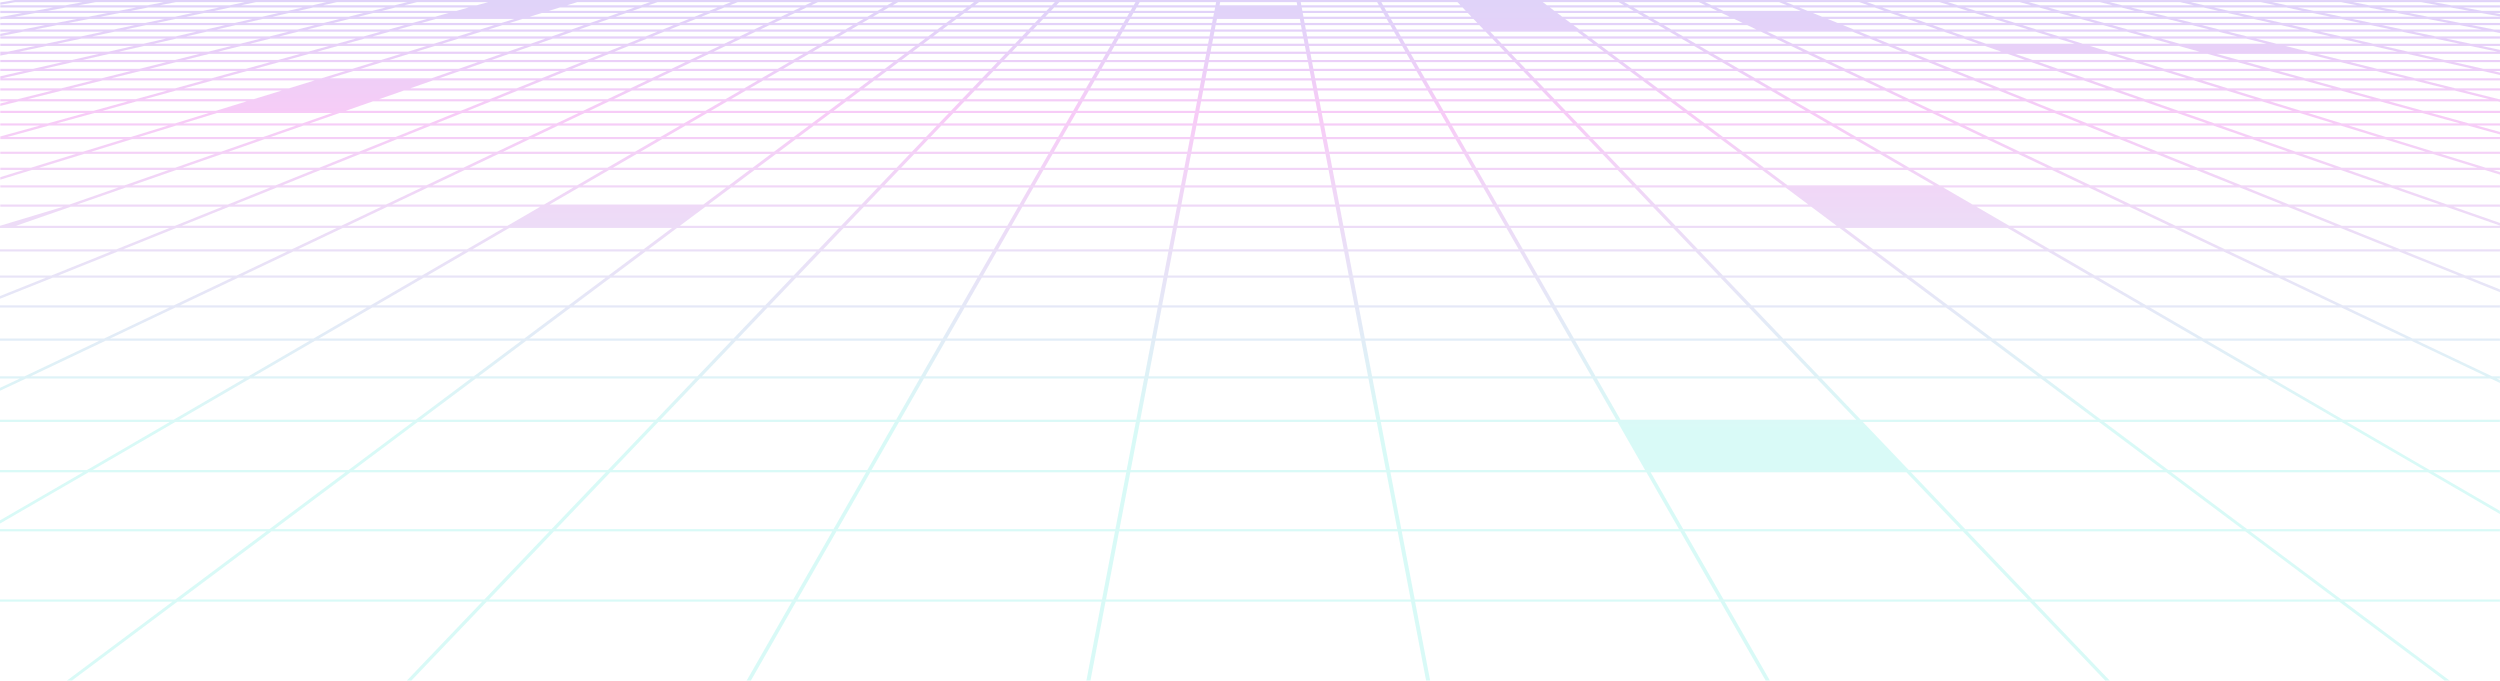 <svg width="1440" height="392" viewBox="0 0 1440 392" fill="none" xmlns="http://www.w3.org/2000/svg">
<path opacity="0.2" d="M0.173 1.39V2.711L8.848 1.248H47.673L37.695 3.046H0.173V4.303H30.726L19.877 6.263H0.173V7.515H12.908L1.101 9.644H0.173V11.139L1.483 10.901H44.448L32.497 13.212H0.173V14.473H26.011L13.023 16.986H0.173V18.242H6.537L0.173 19.475V20.808L13.427 18.242H59.645L46.579 20.974H0.173V22.23H40.575L26.363 25.204H0.173V26.461H20.359L4.579 29.762H0.173V32.028L5.011 31.018H56.996L41.518 34.537H0.173V35.794H35.996L19.143 39.628H0.173V40.885H13.621L0.173 43.947V46.323H53.562L35.262 50.885H0.173V52.141H30.208L10.216 57.123H0.173V58.38H5.169L0.173 59.624V61.01L10.727 58.38H73.612L53.807 63.834H0.173V65.091H49.243L27.523 71.071H0.173V72.327H22.958L0.173 78.602V80.153H71.287L47.781 87.386H0.173V88.642H43.692L17.739 96.63H0.173V97.887H13.657L0.173 102.036V103.483L18.351 97.887H97.168L71.798 106.735H0.173V107.992H68.191L39.999 117.822H0.173V119.079H36.392L0 130.053V131.309H97.614L67.068 143.6H0V144.857H63.951L29.567 158.691H0V159.947H26.443L0 170.513V172.081L30.33 159.947H133.646L100.127 175.879H0V177.135H97.484L59.876 195.014H0V196.271H57.227L14.082 216.784H0V218.04H11.44L0 223.394V225.067L14.953 218.036H140.809L99.947 241.774H0V243.03H97.78L50.027 270.764H0V272.02H47.86L0 299.717V301.56L51.035 272.016H198.972L155.157 304.788H0V306.044H153.48L101.012 345.289H0V346.549H99.335L38.573 392H41.431L102.193 346.549H277.738L234.341 392H236.948L280.352 346.549H456.12L430.081 392H432.507L458.546 346.549H634.452L625.769 392H628.109L636.784 346.549H812.747L821.43 392H823.762L815.08 346.549H990.985L1017.02 392H1019.45L993.411 346.549H1169.18L1212.58 392H1215.18L1171.79 346.549H1347.34L1408.1 392H1410.96L1350.2 346.549H1439.96V345.289H1348.51L1296.05 306.044H1439.96V304.788H1294.37L1250.57 272.016H1398.5L1439.96 296.097V294.255L1401.68 272.016H1439.96V270.76H1399.51L1351.77 243.026H1439.96V241.77H1349.6L1308.74 218.032H1434.59L1439.96 220.586V218.913L1438.11 218.032H1439.96V216.776H1435.46L1392.32 196.263H1439.96V195.006H1389.67L1352.06 177.127H1439.96V175.871H1349.42L1315.91 159.939H1419.22L1439.97 168.287V166.723L1423.11 159.939H1439.97V158.683H1419.99L1385.6 144.848H1439.98V143.592H1382.48L1351.94 131.301H1439.98V130.044H1348.82L1321.56 119.079H1408.87L1439.98 129.927V128.428L1413.16 119.079H1439.98V117.822H1409.56L1381.37 107.992H1439.99V106.735H1377.77L1352.4 97.887H1431.22L1439.99 100.586V99.139L1435.91 97.887H1439.99V96.63H1431.83L1405.87 88.642H1439.99V87.386H1401.78L1378.27 80.153H1439.99V78.897H1374.19L1352.85 72.327H1421.49L1439.99 77.422V76.012L1426.61 72.327H1439.99V71.071H1422.05L1400.33 65.091H1439.99V63.834H1395.76L1375.96 58.38H1438.83L1439.99 58.667V57.127H1439.34L1419.35 52.145H1439.99V50.889H1414.31L1396.01 46.327H1439.99V45.071H1390.97L1374.19 40.889H1429.96L1439.99 43.172V41.81L1435.95 40.893H1439.99V39.636H1430.42L1413.57 35.802H1439.99V34.545H1408.05L1392.57 31.026H1439.99V28.723L1429.21 26.469H1439.99V25.212H1423.2L1408.99 22.238H1439.99V20.982H1402.98L1389.92 18.25H1436.14L1439.99 18.994V16.994H1436.54L1423.56 14.481H1439.99V13.22H1417.07L1405.12 10.909H1439.99V9.653H1398.63L1387.64 7.523H1429.32L1439.99 9.451V8.125L1436.66 7.523H1439.99V6.271H1429.7L1418.85 4.311H1439.99V3.055H1411.89L1401.91 1.257H1440V0.028L8.538 0L0.216 1.402L0.173 1.39ZM38.077 4.299H78.522L68.414 6.259H27.22L38.077 4.299ZM750.049 18.242L750.575 20.974H698.971L699.497 18.242H750.049ZM699.734 16.986L700.209 14.473H749.33L749.805 16.986H699.734ZM752.49 31.022L753.16 34.541H696.379L697.049 31.022H752.49ZM697.294 29.766L697.927 26.465H751.619L752.252 29.766H697.294ZM669.39 175.875L672.435 159.943H777.111L780.157 175.875H669.382H669.39ZM780.394 177.131L783.807 195.01H665.732L669.152 177.131H780.394ZM675.552 143.596L677.899 131.305H771.64L773.987 143.596H675.545H675.552ZM774.232 144.853L776.874 158.687H672.672L675.314 144.853H774.232ZM680.476 117.83L682.355 108H767.191L769.063 117.83H680.469H680.476ZM769.315 119.087L771.409 130.053H678.144L680.239 119.087H769.315ZM881.305 45.075H820.688L818.291 40.893H877.317L881.305 45.075ZM875.064 35.802H931.916L937.042 39.636H878.721L875.064 35.802ZM684.522 96.638L686.041 88.65H763.49L765.017 96.638H684.522ZM765.261 97.895L766.946 106.743H682.586L684.277 97.895H765.261ZM567.038 46.331H628.138L625.525 50.893H562.69L567.038 46.331ZM565.627 45.075H505.226L510.82 40.893H569.623L565.627 45.075ZM758.998 65.099L760.143 71.079H689.411L690.555 65.099H759.005H758.998ZM758.861 52.15H822.315L825.173 57.131H759.812L758.861 52.15ZM760.373 72.335L761.633 78.905H687.899L689.159 72.335H760.373ZM689.727 57.131H624.373L627.231 52.15H690.685L689.727 57.131ZM624.798 52.15L621.947 57.131H556.722L561.481 52.15H624.798ZM623.653 58.388H689.497L688.453 63.842H620.536L623.66 58.388H623.653ZM688.215 65.099L687.078 71.079H616.389L619.816 65.099H688.223H688.215ZM686.833 72.335L685.573 78.905H611.904L615.669 72.335H686.84H686.833ZM686.286 87.394L687.668 80.162H761.878L763.26 87.394H686.286ZM761.331 65.099H829.73L833.164 71.079H762.482L761.331 65.099ZM761.093 63.842L760.056 58.388H825.9L829.025 63.842H761.1H761.093ZM824.748 52.15H888.073L892.824 57.131H827.607L824.748 52.15ZM824.029 50.893L821.422 46.331H882.522L886.878 50.893H824.036H824.029ZM818.989 46.331L821.602 50.893H758.631L757.76 46.331H818.989ZM758.768 63.842H690.793L691.837 58.388H757.724L758.768 63.842ZM690.93 50.893H627.958L630.571 46.331H691.801L690.93 50.893ZM628.858 45.075H568.241L572.229 40.893H631.248L628.851 45.075H628.858ZM570.825 39.636H512.504L517.63 35.802H574.49L570.825 39.636ZM516.442 34.545H459.9L465.954 31.026H521.143L516.435 34.545H516.442ZM514.765 35.802L509.639 39.636H451.138L457.733 35.802H514.758H514.765ZM507.962 40.893L502.375 45.075H441.779L448.979 40.893H507.962ZM503.563 46.331H564.432L560.084 50.893H497.465L503.563 46.331ZM558.882 52.15L554.13 57.131H489.121L495.781 52.15H558.882ZM555.534 58.388H621.234L618.11 63.842H550.322L555.534 58.388ZM617.39 65.099L613.963 71.079H543.418L549.127 65.099H617.39ZM613.243 72.335L609.485 78.905H535.945L542.216 72.335H613.243ZM611.191 80.162H685.35L683.968 87.394H607.052L611.198 80.162H611.191ZM683.723 88.65L682.204 96.638H601.753L606.332 88.65H683.73H683.723ZM765.845 88.65H843.243L847.815 96.638H767.371L765.845 88.65ZM765.6 87.394L764.218 80.162H838.377L842.523 87.394H765.6ZM763.98 78.905L762.734 72.335H833.899L837.657 78.905H763.98ZM832.178 65.099H900.441L906.15 71.079H835.598L832.178 65.099ZM831.451 63.842L828.326 58.388H894.026L899.239 63.842H831.451ZM890.679 52.15H953.78L960.446 57.131H895.445L890.686 52.15H890.679ZM889.484 50.893L885.128 46.331H946.005L952.102 50.893H889.477H889.484ZM883.933 45.075L879.938 40.893H938.741L944.335 45.075H883.933ZM934.796 35.802H991.828L998.429 39.636H939.921L934.796 35.802ZM933.118 34.545L928.41 31.026H983.592L989.661 34.545H933.118ZM978.919 26.469H1031.6L1038.55 29.77H984.607L978.919 26.469ZM981.432 29.77H926.732L922.312 26.469H975.745L981.432 29.77ZM930.26 34.55H873.876L870.514 31.03H925.552L930.26 34.55ZM876.129 39.64H817.592L815.397 35.806H872.472L876.136 39.64H876.129ZM815.879 40.897L818.269 45.079H757.515L756.716 40.897H815.879ZM757.493 57.131H692.081L693.032 52.15H756.536L757.493 57.131ZM692.053 45.075H631.298L633.689 40.893H692.844L692.045 45.075H692.053ZM631.99 39.636H573.446L577.11 35.802H634.185L631.997 39.636H631.99ZM575.699 34.545H519.322L524.023 31.026H579.061L575.699 34.545ZM522.842 29.766H468.136L473.823 26.465H527.256L522.835 29.766H522.842ZM464.968 29.766H411.024L417.964 26.465H470.655L464.968 29.766ZM407.511 29.766H353.927L362.135 26.465H414.466L407.518 29.766H407.511ZM408.382 31.022H462.808L456.739 34.541H400.974L408.382 31.022ZM454.58 35.802L447.978 39.636H390.262L398.325 35.802H454.58ZM445.818 40.893L438.619 45.075H378.822L387.613 40.893H445.811H445.818ZM439.627 46.331H500.705L494.607 50.893H431.772L439.627 46.331ZM492.93 52.15L486.27 57.131H421.031L429.613 52.15H492.93ZM487.451 58.388H552.935L547.73 63.842H480.166L487.458 58.388H487.451ZM546.528 65.099L540.819 71.079H470.49L478.481 65.099H546.528ZM539.624 72.335L533.346 78.905H460.029L468.812 72.335H539.631H539.624ZM534.757 80.162H608.779L604.633 87.394H527.853L534.764 80.162H534.757ZM603.913 88.65L599.334 96.638H519.02L526.651 88.65H603.913ZM601.04 97.895H681.966L680.275 106.743H595.965L601.033 97.895H601.04ZM680.037 108L678.158 117.83H589.615L595.252 108H680.037ZM677.921 119.087L675.826 130.053H582.617L588.895 119.087H677.921ZM771.424 117.83L769.545 108H854.33L859.96 117.83H771.424ZM769.307 106.743L767.615 97.895H848.542L853.61 106.743H769.307ZM845.677 88.65H922.938L930.57 96.638H850.255L845.677 88.65ZM844.957 87.394L840.81 80.162H914.825L921.736 87.394H844.957ZM840.097 78.905L836.332 72.335H907.359L913.63 78.905H840.097ZM903.054 65.099H971.108L979.099 71.079H908.77L903.054 65.099ZM901.859 63.842L896.647 58.388H962.138L969.424 63.842H901.852H901.859ZM956.66 52.15H1019.98L1028.56 57.131H963.326L956.667 52.15H956.66ZM954.975 50.893L948.877 46.331H1009.96L1017.81 50.893H954.975ZM947.2 45.075L941.613 40.893H1000.6L1007.8 45.075H947.2ZM995.01 35.802H1051.26L1059.32 39.636H1001.61L995.01 35.802ZM992.85 34.545L986.788 31.026H1041.21L1048.62 34.545H992.857H992.85ZM1035.14 26.469H1087.46L1095.67 29.77H1042.09L1035.14 26.469ZM1032.5 25.212L1026.23 22.238H1076.95L1084.34 25.212H1032.5ZM1028.98 25.212H976.774L971.655 22.238H1022.72L1028.98 25.212ZM973.606 25.212H920.656L916.682 22.238H968.488L973.606 25.212ZM923.889 29.77H869.34L866.187 26.469H919.483L923.896 29.77H923.889ZM871.291 34.55H814.698L812.675 31.03H867.929L871.291 34.55ZM812.985 35.806L815.188 39.64H756.507L755.773 35.806H812.985ZM756.32 50.893H693.291L694.162 46.331H755.449L756.32 50.893ZM693.104 39.636H634.43L636.619 35.802H693.838L693.104 39.636ZM634.92 34.545H578.32L581.682 31.026H636.928L634.912 34.545H634.92ZM580.278 29.766H525.729L530.135 26.465H583.431L580.285 29.766H580.278ZM528.955 25.208H476.004L481.123 22.234H532.936L528.955 25.208ZM472.83 25.208H420.628L426.884 22.234H477.955L472.837 25.208H472.83ZM417.115 25.208H365.273L372.667 22.234H423.371L417.115 25.208ZM361.379 25.208H309.919L318.443 22.234H368.765L361.371 25.208H361.379ZM358.254 26.465L350.047 29.766H296.845L306.312 26.465H358.254ZM350.81 31.022H404.876L397.468 34.541H342.063L350.817 31.022H350.81ZM394.826 35.802L386.756 39.636H329.407L338.931 35.802H394.826ZM384.114 40.893L375.323 45.075H315.887L326.275 40.893H384.107H384.114ZM376.195 46.331H436.466L428.612 50.893H366.605L376.195 46.331ZM426.452 52.15L417.871 57.131H353.481L363.963 52.15H426.452ZM418.886 58.388H484.6L477.307 63.842H409.491L418.886 58.388ZM475.63 65.099L467.632 71.079H397.029L407.324 65.099H475.63ZM465.954 72.335L457.171 78.905H383.559L394.869 72.335H465.954ZM458.359 80.162H532.165L525.254 87.394H448.698L458.366 80.162H458.359ZM524.045 88.65L516.421 96.638H436.33L447.013 88.65H524.052H524.045ZM517.825 97.895H598.614L593.546 106.743H509.373L517.817 97.895H517.825ZM592.833 108L587.196 117.83H498.79L508.178 108H592.833ZM586.476 119.087L580.191 130.053H487.12L497.595 119.087H586.483H586.476ZM581.898 131.313H675.595L673.248 143.604H574.864L581.898 131.313ZM673.003 144.857L670.361 158.691H566.21L574.137 144.857H673.003ZM776.593 144.857H875.46L883.386 158.691H779.235L776.593 144.857ZM776.355 143.6L774.008 131.309H867.699L874.74 143.6H776.355ZM773.771 130.053L771.676 119.087H860.701L866.986 130.053H773.778H773.771ZM856.778 107.996H941.426L950.814 117.826H862.408L856.778 107.996ZM856.051 106.739L850.982 97.891H931.772L940.216 106.739H856.043H856.051ZM925.559 88.647H1002.6L1013.28 96.634H933.19L925.559 88.647ZM924.357 87.39L917.445 80.158H991.245L1000.92 87.39H924.357ZM916.25 78.901L909.987 72.331H980.791L989.574 78.901H916.258H916.25ZM973.981 65.095H1042.29L1052.57 71.075H981.972L973.981 65.095ZM972.303 63.838L965.018 58.384H1030.73L1040.13 63.838H972.311H972.303ZM1023.16 52.145H1085.65L1096.13 57.127H1031.74L1023.17 52.145H1023.16ZM1021 50.889L1013.14 46.327H1073.41L1083 50.889H1021ZM1010.98 45.071L1003.79 40.889H1061.98L1070.77 45.071H1010.98H1010.98ZM1054.78 35.798H1110.67L1120.2 39.632H1062.86L1054.78 35.798ZM1052.14 34.541L1044.73 31.022H1098.8L1107.55 34.541H1052.15H1052.14ZM1091.36 26.465H1143.3L1152.77 29.766H1099.57L1091.36 26.465H1091.36ZM1088.23 25.208L1080.84 22.234H1131.16L1139.69 25.208H1088.23ZM1077.71 20.978L1070.92 18.247H1119.72L1127.55 20.978H1077.71H1077.71ZM1073.83 20.978H1023.6L1017.85 18.247H1067.04L1073.83 20.978H1073.83ZM1020.08 20.978H969.496L964.787 18.247H1014.33L1020.08 20.978ZM966.321 20.978H914.998L911.341 18.247H961.613L966.314 20.978H966.321ZM917.791 25.208H864.985L862.148 22.234H913.824L917.798 25.208H917.791ZM866.727 29.766H811.956L810.062 26.465H863.574L866.727 29.766ZM810.249 31.022L812.272 34.541H755.535L754.866 31.022H810.249ZM755.211 45.071H694.407L695.206 40.889H754.412L755.211 45.071ZM694.083 34.541H637.353L639.369 31.022H694.752L694.083 34.541ZM637.663 29.762H582.891L586.044 26.461H639.556L637.663 29.762ZM584.633 25.204H531.827L535.801 22.23H587.477L584.633 25.204ZM534.62 20.974H483.297L488.005 18.242H538.278L534.62 20.974ZM480.122 20.974H429.533L435.278 18.242H484.823L480.115 20.974H480.122ZM426.02 20.974H375.791L382.587 18.242H431.772L426.027 20.974H426.02ZM371.897 20.974H322.057L329.889 18.242H378.693L371.897 20.974ZM317.766 20.974H268.322L277.206 18.242H325.599L317.766 20.974ZM314.159 22.23L305.635 25.204H254.578L264.24 22.23H314.159ZM302.028 26.461L292.561 29.762H239.762L250.496 26.461H302.028ZM293.245 31.018H346.93L338.176 34.537H283.152L293.245 31.018ZM335.051 35.798L325.519 39.632H268.552L279.538 35.798H335.051ZM322.395 40.889L312.006 45.071H252.959L264.945 40.889H322.395ZM312.777 46.327H372.696L363.092 50.889H301.445L312.777 46.327ZM360.45 52.145L349.975 57.127H285.938L298.321 52.145H360.457H360.45ZM350.839 58.384H415.718L406.323 63.838H339.371L350.839 58.384ZM404.163 65.095L393.869 71.075H324.144L336.729 65.095H404.163ZM391.702 72.331L380.392 78.901H307.68L321.495 72.331H391.694H391.702ZM381.4 80.158H455.494L445.825 87.39H368.945L381.4 80.158ZM444.141 88.647L433.464 96.634H353.028L366.785 88.647H444.141ZM434.645 97.891H515.218L506.774 106.739H422.817L434.645 97.891ZM505.572 107.996L496.184 117.826H407.993L421.139 107.996H505.564H505.572ZM494.982 119.083L484.507 130.048H391.651L406.316 119.083H494.982ZM485.918 131.309H579.471L572.431 143.6H474.183L485.918 131.309ZM571.711 144.853L563.784 158.687H459.77L472.981 144.853H571.711ZM565.491 159.943H670.124L667.086 175.875H556.369L565.498 159.943H565.491ZM666.841 177.131L663.421 195.01H545.398L555.642 177.131H666.841ZM663.184 196.267L659.267 216.78H532.936L544.685 196.267H663.191H663.184ZM665.516 196.267H784.073L787.989 216.78H661.593L665.509 196.267H665.516ZM786.413 196.267H904.912L916.668 216.78H790.329L786.413 196.267ZM786.175 195.01L782.763 177.131H893.954L904.199 195.01H786.175ZM782.518 175.875L779.48 159.943H884.113L893.234 175.875H782.518ZM877.886 144.853H976.616L989.826 158.687H885.812L877.879 144.853H877.886ZM877.166 143.596L870.132 131.305H963.686L975.421 143.596H877.173H877.166ZM869.405 130.048L863.12 119.083H952.009L962.484 130.048H869.405ZM944.025 107.992H1028.46L1041.6 117.822H953.413L944.025 107.992ZM942.83 106.735L934.385 97.887H1014.95L1026.78 106.735H942.83ZM1005.46 88.642H1082.82L1096.57 96.63H1016.13L1005.45 88.642H1005.46ZM1003.78 87.386L994.11 80.153H1068.2L1080.66 87.386H1003.78ZM992.425 78.897L983.642 72.327H1054.73L1066.04 78.897H992.425ZM1045.45 65.091H1112.88L1125.46 71.071H1055.74L1045.45 65.091ZM1043.28 63.834L1033.89 58.38H1098.76L1110.24 63.834H1043.28ZM1089.15 52.141H1151.28L1163.67 57.123H1099.64L1089.15 52.141ZM1086.51 50.885L1076.92 46.323H1136.83L1148.16 50.885H1086.51ZM1074.28 45.067L1065.49 40.885H1123.32L1133.71 45.067H1074.28ZM1114.55 35.794H1170.06L1181.06 39.628H1124.08L1114.55 35.794ZM1111.43 34.537L1102.68 31.018H1156.36L1166.46 34.537H1111.43ZM1143.98 25.204L1135.45 22.23H1185.37L1195.03 25.204H1143.98ZM1131.85 20.974L1124.01 18.242H1172.4L1181.27 20.974H1131.84H1131.85ZM1164.85 14.469H1211.38L1220.52 16.982H1173.02L1164.85 14.469ZM1168.32 16.982H1120.41L1113.18 14.469H1160.14L1168.32 16.982H1168.32ZM1116.12 16.982H1067.8L1061.54 14.469H1108.91L1116.13 16.982H1116.12ZM1011.69 16.982H962.628L958.301 14.469H1006.4L1011.7 16.982H1011.69ZM959.446 16.982H909.663L906.301 14.469H955.119L959.446 16.982ZM912.132 20.974H860.939L858.333 18.242H908.49L912.14 20.974H912.132ZM862.364 25.204H809.335L807.629 22.23H859.521L862.357 25.204H862.364ZM809.515 29.762H754.607L753.98 26.461H807.622L809.515 29.762ZM754.153 39.632H695.429L696.163 35.798H753.426L754.153 39.632ZM694.983 29.762H640.074L641.968 26.461H695.616L694.983 29.762ZM640.254 25.204H587.232L590.069 22.23H641.968L640.262 25.204H640.254ZM588.658 20.974H537.464L541.114 18.242H591.278L588.665 20.974H588.658ZM539.933 16.982H490.151L494.478 14.469H543.295L539.933 16.982ZM486.976 16.982H437.913L443.205 14.469H491.303L486.976 16.982ZM434.393 16.982H385.69L391.946 14.469H439.684L434.393 16.982ZM381.796 16.982H333.482L340.695 14.469H388.052L381.796 16.982ZM329.191 16.982H281.273L289.451 14.469H336.405L329.191 16.982ZM276.572 16.982H229.072L238.215 14.469H284.75L276.565 16.982H276.572ZM223.953 16.982H176.885L186.985 14.469H233.089L223.953 16.982ZM224.507 18.238H272.49L263.606 20.97H214.587L224.514 18.238H224.507ZM259.524 22.23L249.863 25.204H199.224L210.022 22.23H259.524ZM245.781 26.461L235.054 29.762H182.673L194.659 26.461H245.781ZM235.659 31.018H288.933L278.833 34.537H224.212L235.652 31.018H235.659ZM275.233 35.798L264.24 39.632H207.676L220.13 35.798H275.226H275.233ZM260.64 40.889L248.653 45.071H190.016L203.601 40.889H260.647H260.64ZM249.337 46.327H308.868L297.529 50.889H236.264L249.337 46.327ZM294.404 52.145L282.022 57.127H218.366L232.65 52.145H294.404ZM282.785 58.384H347.297L335.821 63.838H269.229L282.785 58.384ZM333.179 65.095L320.602 71.075H251.245L266.112 65.095H333.179ZM317.953 72.331L304.138 78.901H231.793L248.113 72.331H317.953ZM305.009 80.158H378.196L365.741 87.39H289.79L305.009 80.158ZM363.582 88.647L349.824 96.634H270.345L287.148 88.647H363.589H363.582ZM350.832 97.891H431.758L419.93 106.739H335.598L350.832 97.891ZM418.245 107.996L405.099 117.826H316.506L333.439 107.996H418.245ZM389.945 131.309H483.283L471.548 143.6H373.516L389.945 131.309ZM470.353 144.853L457.135 158.687H353.344L371.839 144.853H470.353ZM458.546 159.943H563.036L553.907 175.875H443.334L458.546 159.943ZM553.194 177.131L542.95 195.01H425.063L442.132 177.131H553.194ZM542.23 196.267L530.481 216.78H404.279L423.861 196.267H542.223H542.23ZM532.187 218.036H659.001L654.473 241.774H518.588L532.187 218.036ZM661.334 218.036H788.212L792.741 241.774H656.805L661.341 218.036H661.334ZM790.545 218.036H917.366L930.966 241.774H795.088L790.552 218.036H790.545ZM907.323 196.267H1025.69L1045.27 216.78H919.065L907.316 196.267H907.323ZM906.596 195.01L896.352 177.131H1007.41L1024.48 195.01H906.596ZM895.632 175.875L886.51 159.943H991L1006.21 175.875H895.632ZM979.2 144.853H1077.71L1096.21 158.687H992.411L979.2 144.853ZM977.998 143.596L966.263 131.305H1059.6L1076.03 143.596H977.991H977.998ZM965.068 130.048L954.593 119.083H1043.26L1057.92 130.048H965.068ZM1029.62 106.735L1017.8 97.887H1098.72L1113.95 106.735H1029.62ZM1085.98 88.642H1162.41L1179.21 96.63H1099.73L1085.99 88.642H1085.98ZM1083.81 87.386L1071.36 80.153H1144.54L1159.76 87.386H1083.81ZM1069.2 78.897L1057.89 72.327H1128.09L1141.9 78.897H1069.2ZM1116.38 65.091H1183.46L1198.32 71.071H1128.97L1116.38 65.091ZM1113.74 63.834L1102.26 58.38H1166.78L1180.34 63.834H1113.74ZM1155.16 52.141H1216.92L1231.2 57.123H1167.55L1155.16 52.141ZM1152.04 50.885L1140.71 46.323H1200.23L1213.3 50.885H1152.03H1152.04ZM1137.58 45.067L1127.19 40.885H1184.64L1196.63 45.067H1137.58ZM1174.34 35.794H1229.44L1241.9 39.628H1185.34L1174.34 35.794ZM1170.74 34.537L1160.64 31.018H1213.92L1225.36 34.537H1170.74ZM1203.79 26.461H1254.92L1266.9 29.762H1214.52L1203.79 26.461H1203.79ZM1199.72 25.204L1190.06 22.23H1239.55L1250.35 25.204H1199.71H1199.72ZM1185.98 20.974L1177.09 18.242H1225.07L1235 20.974H1185.98H1185.98ZM1216.49 14.469H1262.6L1272.7 16.982H1225.63L1216.49 14.469ZM1211.93 13.208L1203.52 10.897H1248.26L1257.56 13.208H1211.93ZM1206.8 13.208H1160.75L1153.23 10.897H1198.4L1206.8 13.208ZM1156.05 13.208H1109.59L1102.95 10.897H1148.53L1156.05 13.208ZM1105.29 13.208H1058.41L1052.66 10.897H1098.65L1105.29 13.208H1105.29ZM1003.74 13.208H956.12L952.138 10.897H998.876L1003.74 13.208ZM952.952 13.208H904.616L901.521 10.897H948.964L952.952 13.208ZM855.712 18.238L858.318 20.97H806.902L805.347 18.238H855.712ZM806.902 25.204H753.735L753.167 22.23H805.203L806.909 25.204H806.902ZM752.929 20.974L752.404 18.242H802.913L804.483 20.974H752.936H752.929ZM696.66 20.974H645.107L646.669 18.242H697.186L696.66 20.974ZM696.423 22.23L695.854 25.204H642.688L644.394 22.23H696.423ZM642.68 20.974H591.271L593.877 18.242H644.25L642.68 20.974ZM592.473 16.982H542.806L546.168 14.469H594.878L592.473 16.982ZM544.98 13.208H496.645L500.633 10.897H548.083L544.98 13.208ZM493.477 13.208H445.854L450.728 10.897H497.465L493.477 13.208ZM442.341 13.208H395.078L400.83 10.897H447.208L442.341 13.208ZM391.191 13.208H344.309L350.94 10.897H396.935L391.183 13.208H391.191ZM340.019 13.208H293.54L301.064 10.897H346.656L340.019 13.208ZM288.847 13.208H242.786L251.195 10.897H296.37L288.847 13.208ZM237.667 13.208H192.039L201.326 10.897H246.069L237.66 13.208H237.667ZM186.481 13.208H141.284L151.457 10.897H195.768L186.481 13.208ZM181.434 14.469L171.341 16.982H124.705L135.763 14.469H181.434ZM171.845 18.238H219.396L209.468 20.97H160.881L171.845 18.238ZM204.904 22.23L194.112 25.204H143.905L155.834 22.23H204.904ZM189.548 26.461L177.554 29.762H125.605L138.858 26.461H189.548ZM178.116 31.018H230.972L219.525 34.537H165.323L178.108 31.018H178.116ZM215.443 35.798L202.989 39.632H146.842L160.766 35.798H215.451H215.443ZM198.9 40.889L185.322 45.071H127.095L142.278 40.889H198.907H198.9ZM214.774 58.38H278.912L265.356 63.834H199.137L214.781 58.38H214.774ZM262.224 65.091L247.365 71.071H178.382L195.53 65.091H262.224ZM244.233 72.327L227.913 78.897H155.942L174.775 72.327H244.233ZM228.683 80.153H301.51L286.298 87.386H210.706L228.69 80.153H228.683ZM283.649 88.642L266.846 96.63H187.712L207.575 88.642H283.649ZM267.717 97.887H347.686L332.452 106.735H249.107L267.717 97.887ZM330.285 107.992L313.353 117.822H225.774L246.458 107.992H330.285ZM311.186 119.079L292.302 130.044H200.052L223.125 119.079H311.186ZM293.31 131.305H387.094L370.673 143.596H272.159L293.317 131.305H293.31ZM368.988 144.848L350.501 158.683H246.184L269.999 144.848H368.995H368.988ZM351.674 159.939H455.955L440.736 175.871H330.379L351.667 159.939H351.674ZM439.54 177.127L422.471 195.006H304.8L328.701 177.127H439.54ZM421.269 196.263L401.68 216.776H275.694L303.115 196.263H421.262H421.269ZM403.091 218.032H529.768L516.169 241.77H380.421L403.091 218.032ZM515.449 243.026L499.56 270.76H352.74L379.218 243.026H515.449ZM517.882 243.026H654.242L648.944 270.76H501.986L517.875 243.026H517.882ZM656.582 243.026H793L798.291 270.76H651.284L656.582 243.026ZM795.332 243.026H931.693L947.581 270.76H800.624L795.332 243.026ZM933.406 241.77L919.807 218.032H1046.48L1069.15 241.77H933.406ZM1028.31 196.263H1146.46L1173.88 216.776H1047.9L1028.31 196.263H1028.31ZM1027.11 195.006L1010.04 177.127H1120.88L1144.78 195.006H1027.11ZM1008.84 175.871L993.627 159.939H1097.9L1119.2 175.871H1008.83H1008.84ZM1080.59 144.848H1179.59L1203.41 158.683H1099.09L1080.6 144.848H1080.59ZM1078.92 143.592L1062.5 131.301H1156.27L1177.42 143.592H1078.92ZM1119.3 107.992H1203.12L1223.8 117.822H1136.23L1119.3 107.992ZM1117.14 106.735L1101.9 97.887H1181.87L1200.48 106.735H1117.14ZM1165.94 88.642H1242.01L1261.87 96.63H1182.74L1165.94 88.642ZM1163.3 87.386L1148.07 80.153H1220.91L1238.89 87.386H1163.3ZM1145.44 78.897L1131.61 72.327H1201.46L1217.78 78.897H1145.44ZM1187.37 65.091H1254.07L1271.21 71.071H1202.23L1187.37 65.091ZM1184.24 63.834L1170.68 58.38H1234.82L1250.46 63.834H1184.24ZM1221.22 52.141H1282.56L1298.75 57.123H1235.51L1221.22 52.141H1221.22ZM1217.61 50.885L1204.54 46.323H1263.66L1278.47 50.885H1217.61ZM1200.94 45.067L1188.95 40.885H1246L1259.57 45.067H1200.94ZM1234.15 35.794H1288.83L1302.75 39.628H1246.61L1234.15 35.794ZM1230.06 34.537L1218.62 31.018H1271.47L1284.27 34.537H1230.06ZM1255.48 25.204L1244.69 22.23H1293.76L1305.68 25.204H1255.48ZM1240.12 20.974L1230.19 18.242H1277.74L1288.71 20.974H1240.12ZM1268.15 14.469H1313.83L1324.88 16.982H1278.25L1268.15 14.469ZM1263.11 13.208L1253.83 10.897H1298.14L1308.31 13.208H1263.12H1263.11ZM1248.78 9.636L1240.23 7.507H1283.24L1292.61 9.636H1248.78ZM1243.22 9.636H1198.96L1191.23 7.507H1234.69L1243.22 9.636ZM1193.84 9.636H1149.14L1142.23 7.507H1186.11L1193.84 9.636ZM1144.46 9.636H1099.34L1093.24 7.507H1137.53L1144.45 9.636H1144.46ZM1095.06 9.636H1049.54L1044.25 7.507H1088.95L1095.06 9.636ZM996.234 9.636H949.979L946.307 7.507H991.756L996.234 9.636ZM946.811 9.636H899.843L897 7.507H943.139L946.811 9.636ZM852.12 14.465L854.524 16.978H804.634L803.194 14.465H852.12ZM802.467 13.204L801.142 10.893H848.707L850.918 13.204H802.467ZM802.201 16.978H752.173L751.691 14.465H800.761L802.201 16.978ZM751.453 13.204L751.014 10.893H798.716L800.034 13.204H751.453ZM751.41 25.2H698.194L698.755 22.226H750.834L751.403 25.2H751.41ZM698.15 13.204H649.563L650.895 10.893H698.597L698.158 13.204H698.15ZM697.913 14.465L697.43 16.978H647.403L648.843 14.465H697.913ZM647.137 13.204H598.686L600.896 10.893H648.469L647.137 13.204ZM646.424 14.465L644.984 16.978H595.094L597.498 14.465H646.424ZM596.087 13.204H547.852L550.948 10.893H598.29L596.08 13.204H596.087ZM549.767 9.632H502.807L506.471 7.503H552.611L549.767 9.632ZM499.632 9.632H453.37L457.855 7.503H503.304L499.639 9.632H499.632ZM449.857 9.632H403.962L409.253 7.503H454.342L449.857 9.632ZM400.067 9.632H354.547L360.652 7.503H405.351L400.06 9.632H400.067ZM350.263 9.632H305.153L312.071 7.503H356.368L350.256 9.632H350.263ZM250.633 9.632H206.372L214.925 7.503H258.372L250.633 9.632ZM200.822 9.632H156.993L166.352 7.503H209.367L200.822 9.632ZM151.003 9.632H107.239L117.419 7.503H160.362L151.003 9.632ZM100.803 9.632H57.86L68.86 7.503H110.983L100.803 9.632ZM101.235 10.889H145.482L135.309 13.2H90.17L101.235 10.889ZM129.78 14.461L118.722 16.974H72.136L84.159 14.461H129.78ZM119.19 18.23H166.309L155.352 20.962H107.189L119.197 18.23H119.19ZM150.298 22.222L138.362 25.196H88.586L101.653 22.222H150.291H150.298ZM133.322 26.453L120.068 29.753H68.551L83.064 26.453H133.322ZM120.58 31.01H173.004L160.218 34.529H106.447L120.58 31.01ZM155.654 35.79L141.731 39.624H86.016L101.401 35.79H155.654ZM137.167 40.881L121.991 45.063H64.195L80.969 40.881H137.167ZM122.552 46.319H181.254L166.438 50.881H105.994L122.552 46.319ZM162.357 52.137L146.166 57.119H83.331L101.422 52.137H162.349H162.357ZM191.261 65.087L174.113 71.067H105.54L124.971 65.087H191.261ZM170.513 72.323L151.673 78.893H80.113L101.458 72.323H170.513ZM152.364 80.15H224.81L206.833 87.382H131.623L152.364 80.15ZM203.709 88.638L183.853 96.626H105.108L128.016 88.638H203.709ZM184.616 97.883H264.218L245.608 106.731H162.623L184.609 97.883H184.616ZM242.966 107.988L222.283 117.818H135.064L159.498 107.988H242.959H242.966ZM219.641 119.075L196.567 130.04H104.684L131.947 119.075H219.648H219.641ZM197.438 131.301H290.164L269.013 143.592H171.593L197.438 131.301ZM266.846 144.844L243.031 158.679H139.845L168.951 144.844H266.853H266.846ZM244.039 159.935H348.845L327.542 175.867H216.61L244.039 159.935ZM325.865 177.123L301.964 195.002H183.666L214.45 177.123H325.872H325.865ZM300.286 196.259L272.864 216.772H146.187L181.499 196.259H300.286ZM274.045 218.028H400.506L377.843 241.766H242.311L274.045 218.028ZM376.634 243.022L350.162 270.756H203.55L240.626 243.022H376.634ZM351.566 272.012H498.862L480.086 304.784H320.271L351.566 272.012ZM501.295 272.012H648.735L642.472 304.784H482.52L501.295 272.012ZM651.068 272.012H798.558L804.814 304.784H644.811L651.075 272.012H651.068ZM800.89 272.012H948.323L967.106 304.784H807.154L800.89 272.012ZM950.756 272.012H1098.06L1129.35 304.784H969.532L950.756 272.012ZM1072.98 243.022H1208.99L1246.07 270.756H1099.46L1072.98 243.022ZM1071.78 241.766L1049.12 218.028H1175.58L1207.31 241.766H1071.78ZM1149.35 196.259H1268.13L1303.44 216.772H1176.77L1149.35 196.259ZM1147.66 195.002L1123.77 177.123H1235.18L1265.96 195.002H1147.66ZM1122.08 175.867L1100.79 159.935H1205.6L1233.03 175.867H1122.09H1122.08ZM1182.78 144.844H1280.68L1309.79 158.679H1206.6L1182.79 144.844H1182.78ZM1180.62 143.588L1159.46 131.297H1252.19L1278.04 143.588H1180.62ZM1157.3 130.04L1138.41 119.075H1226.47L1249.54 130.04H1157.29H1157.3ZM1206.66 107.984H1290.12L1314.56 117.814H1227.34L1206.66 107.984ZM1204.02 106.727L1185.4 97.879H1265L1287 106.727H1204.01H1204.02ZM1245.92 88.634H1321.61L1344.52 96.622H1265.77L1245.92 88.634ZM1242.78 87.378L1224.81 80.145H1297.25L1317.99 87.378H1242.78H1242.78ZM1221.68 78.889L1205.36 72.319H1274.82L1293.66 78.889H1221.69H1221.68ZM1258.36 65.083H1324.65L1344.08 71.063H1275.51L1258.36 65.083H1258.36ZM1254.76 63.826L1239.11 58.372H1302.84L1320.56 63.826H1254.75H1254.76ZM1287.27 52.133H1348.19L1366.28 57.115H1303.45L1287.26 52.133H1287.27ZM1283.18 50.877L1268.36 46.315H1327.07L1343.62 50.877H1283.18ZM1264.28 45.059L1250.7 40.877H1307.33L1322.5 45.059H1264.28ZM1293.96 35.786H1348.22L1363.6 39.62H1307.88L1293.96 35.786H1293.96ZM1289.41 34.529L1276.61 31.01H1329.05L1343.18 34.529H1289.41ZM1316.3 26.453H1366.56L1381.07 29.753H1329.56L1316.3 26.453ZM1311.26 25.196L1299.33 22.222H1347.97L1361.04 25.196H1311.26ZM1294.29 20.966L1283.32 18.234H1330.44L1342.44 20.966H1294.29ZM1319.85 14.461H1365.47L1377.49 16.974H1330.9L1319.85 14.461ZM1314.32 13.2L1304.15 10.889H1348.4L1359.46 13.2H1314.33H1314.32ZM1298.62 9.628L1289.26 7.499H1332.21L1342.39 9.628H1298.63H1298.62ZM1323.29 4.287H1364.18L1374.29 6.246H1332.64L1323.29 4.287ZM1326.2 6.246H1283.74L1275.14 4.287H1316.84L1326.2 6.246ZM1277.74 6.246H1235.21L1227.36 4.287H1269.14L1277.74 6.246H1277.74ZM1229.65 6.246H1186.68L1179.58 4.287H1221.8L1229.65 6.246ZM1181.56 6.246H1138.16L1131.8 4.287H1174.45L1181.56 6.246H1181.56ZM1133.46 6.246H1089.64L1084.04 4.287H1127.1L1133.46 6.246ZM1085.36 6.246H1041.14L1036.28 4.287H1079.75L1085.36 6.246ZM1037.25 6.246H992.648L988.53 4.287H1032.39L1037.25 6.246ZM989.121 6.246H944.162L940.8 4.287H985.017L989.128 6.246H989.121ZM940.987 6.246H895.322L892.709 4.287H937.61L940.98 6.246H940.987ZM845.482 7.499L847.52 9.628H800.43L799.213 7.499H845.482ZM798.493 6.246L797.377 4.287H842.415L844.28 6.246H798.493ZM798.011 9.632H750.784L750.373 7.503H796.787L798.011 9.632ZM698.849 9.632H651.629L652.846 7.503H699.259L698.849 9.632ZM651.14 6.246H605.345L607.21 4.287H652.255L651.14 6.246ZM650.412 7.499L649.196 9.628H602.113L604.15 7.499H650.42H650.412ZM602.732 6.246H557.161L559.782 4.287H604.611L602.739 6.246H602.732ZM601.53 7.499L599.492 9.628H552.626L555.476 7.499H601.523H601.53ZM554.296 6.246H508.638L512.008 4.287H556.916L554.296 6.246ZM505.471 6.246H460.504L464.622 4.287H508.84L505.471 6.246ZM456.991 6.246H412.385L417.244 4.287H461.102L456.991 6.246ZM408.497 6.246H364.273L369.888 4.287H413.357L408.497 6.246ZM359.989 6.246H316.175L322.532 4.287H365.597L359.989 6.246ZM262.951 6.246H219.979L227.826 4.287H270.049L262.944 6.246H262.951ZM214.428 6.246H171.888L180.491 4.287H222.276L214.428 6.246ZM165.899 6.246H123.438L132.797 4.287H174.502L165.899 6.246ZM117.002 6.246H75.354L85.462 4.287H126.36L117.002 6.246ZM8.502 9.632L20.309 7.503H61.985L50.992 9.632H8.452H8.502ZM51.388 10.889H94.799L83.741 13.2H39.437L51.388 10.889ZM19.963 16.974L32.951 14.461H77.737L65.714 16.974H19.913H19.963ZM66.139 18.23H113.215L101.199 20.962H53.073L66.132 18.23H66.139ZM47.068 22.222H95.677L82.611 25.196H32.807L47.018 22.222H47.068ZM11.065 29.753L26.846 26.453H77.089L62.575 29.753H11.015H11.065ZM63.036 31.01H115.029L100.897 34.529H47.558L63.029 31.01H63.036ZM42.036 35.79H95.857L80.466 39.624H25.14L41.993 35.79H42.036ZM1.296 45.063L19.661 40.881H75.426L58.659 45.063H1.245H1.296ZM59.163 46.319H117.441L100.882 50.881H40.812L59.113 46.319H59.163ZM15.824 57.119L35.816 52.137H96.311L78.219 57.119H15.774H15.824ZM78.781 58.376H142.091L124.366 63.83H58.969L78.774 58.376H78.781ZM54.412 65.087H120.284L100.854 71.067H32.641L54.354 65.087H54.412ZM4.284 78.893L28.134 72.323H96.772L75.426 78.893H4.226H4.284ZM76.045 80.15H148.088L127.347 87.382H52.54L76.045 80.15ZM22.49 96.63L48.451 88.642H123.733L100.825 96.63H22.44H22.49ZM101.516 97.887H180.743L158.75 106.735H76.146L101.523 97.887H101.516ZM72.539 107.992H155.618L131.184 117.822H44.289L72.482 107.992H72.539ZM9.287 130.048L40.74 119.083H128.06L100.796 130.048H9.237H9.287ZM101.559 131.305H193.932L168.087 143.596H70.97L101.509 131.305H101.559ZM33.512 158.687L67.903 144.853H165.438L136.339 158.687H33.462H33.512ZM137.21 159.943H240.878L213.449 175.875H103.697L137.21 159.943ZM101.048 177.131H211.282L180.506 195.01H63.389L100.998 177.131H101.048ZM17.652 216.776L60.804 196.263H178.339L143.027 216.776H17.602H17.652ZM144.035 218.032H271.194L239.467 241.77H103.172L144.035 218.032ZM53.26 270.76L101.005 243.026H237.79L200.714 270.76H53.209H53.26ZM201.887 272.016H348.967L317.672 304.788H158.073L201.88 272.016H201.887ZM279.005 345.289H103.935L156.403 306.044H316.477L279.005 345.289ZM456.905 345.289H281.619L319.09 306.044H479.388L456.905 345.289ZM634.754 345.289H459.324L481.807 306.044H642.241L634.754 345.289ZM637.087 345.289L644.581 306.044H805.066L812.56 345.289H637.079H637.087ZM814.9 345.289L807.406 306.044H967.84L990.323 345.289H814.9ZM992.756 345.289L970.266 306.044H1130.56L1168.04 345.289H992.756ZM1345.72 345.289H1170.65L1133.18 306.044H1293.26L1345.73 345.289H1345.72ZM1291.57 304.788H1131.97L1100.68 272.016H1247.77L1291.57 304.788ZM1396.4 270.76H1248.95L1211.88 243.026H1348.66L1396.4 270.76ZM1346.49 241.77H1210.19L1178.46 218.032H1305.63L1346.49 241.77ZM1432 216.776H1306.63L1271.32 196.263H1388.86L1432 216.776ZM1386.21 195.01H1269.16L1238.38 177.131H1348.61L1386.21 195.01ZM1345.96 175.875H1236.21L1208.78 159.943H1312.44L1345.95 175.875H1345.96ZM1416.15 158.687H1313.32L1284.22 144.853H1381.76L1416.15 158.687ZM1378.63 143.596H1281.57L1255.72 131.305H1348.09L1378.63 143.596ZM1344.97 130.048H1253.09L1230.01 119.083H1317.71L1344.98 130.048H1344.97ZM1405.32 117.826H1318.48L1294.04 107.996H1377.12L1405.32 117.826ZM1373.52 106.739H1290.93L1268.93 97.891H1348.16L1373.53 106.739H1373.52ZM1427.18 96.634H1348.84L1325.94 88.647H1401.22L1427.19 96.634H1427.18ZM1397.14 87.39H1322.33L1301.59 80.158H1373.63L1397.14 87.39ZM1369.54 78.901H1297.98L1279.14 72.331H1348.2L1369.54 78.901ZM1416.97 71.079H1348.81L1329.38 65.099H1395.25L1416.96 71.079H1416.97ZM1390.69 63.842H1325.29L1307.58 58.388H1370.88L1390.69 63.842ZM1433.84 57.131H1371.45L1353.36 52.15H1413.85L1433.84 57.131ZM1408.81 50.893H1348.79L1332.23 46.331H1390.51L1408.81 50.893ZM1385.47 45.075H1327.67L1312.49 40.893H1368.69L1385.47 45.075ZM1424.49 39.636H1369.2L1353.81 35.802H1407.64L1424.49 39.636ZM1402.11 34.545H1348.76L1334.63 31.026H1386.62L1402.1 34.545H1402.11ZM1438.6 29.766H1387.1L1372.59 26.465H1422.82L1438.6 29.766ZM1416.81 25.208H1367.06L1353.99 22.234H1402.6L1416.81 25.208ZM1396.6 20.978H1348.47L1336.45 18.247H1383.53L1396.6 20.978ZM1429.71 16.986H1383.96L1371.93 14.473H1416.72L1429.71 16.986ZM1410.23 13.212H1365.93L1354.86 10.901H1398.28L1410.23 13.212ZM1391.79 9.64H1348.85L1338.67 7.511H1380.79L1391.79 9.64ZM1422.39 6.255H1381.2L1371.09 4.295H1411.53L1422.38 6.255H1422.39ZM1394.59 1.24L1404.58 3.038H1364.61L1355.32 1.24H1394.59ZM1348.43 1.24L1357.72 3.038H1317.3L1308.7 1.24H1348.43ZM1302.26 1.24L1310.87 3.038H1269.65L1261.73 1.24H1302.26ZM1255.74 1.24L1263.65 3.038H1222.34L1215.12 1.24H1255.74ZM1209.56 1.24L1216.78 3.038H1175.04L1168.51 1.24H1209.56ZM1163.38 1.24L1169.91 3.038H1127.74L1121.9 1.24H1163.38ZM1117.2 1.24L1123.05 3.038H1080.46L1075.3 1.24H1117.2ZM1071 1.24L1076.17 3.038H1033.17L1028.69 1.24H1071ZM1024.81 1.24L1029.28 3.038H985.896L982.109 1.24H1024.8H1024.81ZM978.596 1.24L982.382 3.038H938.647L935.544 1.24H978.596ZM932.377 1.24L935.479 3.038H891.053L888.656 1.24H932.384H932.377ZM839.521 1.24L841.242 3.038H796.672L795.642 1.24H839.514H839.521ZM796.096 6.255H750.165L749.797 4.295H794.972L796.103 6.255H796.096ZM793.223 1.24L794.253 3.038H749.553L749.214 1.24H793.23H793.223ZM702.815 1.24H746.875L747.213 3.038H702.463L702.808 1.24H702.815ZM700.972 10.897H748.718L749.164 13.208H700.526L700.965 10.897H700.972ZM656.474 1.24H700.483L700.145 3.038H655.437L656.474 1.24ZM699.907 4.295L699.533 6.255H653.602L654.725 4.295H699.907ZM610.169 1.24H654.048L653.011 3.038H608.448L610.162 1.24H610.169ZM563.9 1.24H607.563L605.842 3.038H561.495L563.9 1.24ZM517.313 1.24H561.041L558.637 3.038H514.218L517.313 1.24ZM514.139 1.24L511.043 3.038H467.301L471.087 1.24H514.139ZM467.574 1.24L463.795 3.038H420.412L424.89 1.24H467.574ZM420.995 1.24L416.525 3.038H373.531L378.693 1.24H421.002H420.995ZM374.395 1.24L369.233 3.038H326.642L332.488 1.24H374.388H374.395ZM281.187 1.24L274.65 3.038H232.909L240.13 1.24H281.179H281.187ZM234.579 1.24L227.358 3.038H186.049L193.954 1.24H234.572H234.579ZM187.964 1.24L180.059 3.038H138.83L147.433 1.24H187.964ZM140.996 1.24L132.386 3.038H91.977L101.264 1.24H140.996ZM94.374 1.24L85.087 3.038H45.125L55.103 1.24H94.382H94.374Z" fill="url(#paint0_linear_2325_712)"/>
<defs>
<linearGradient id="paint0_linear_2325_712" x1="719.986" y1="247.972" x2="719.986" y2="-71.188" gradientUnits="userSpaceOnUse">
<stop stop-color="#42E8D6"/>
<stop offset="0.57" stop-color="#D900D5"/>
<stop offset="0.64" stop-color="#AB0EDA"/>
<stop offset="0.72" stop-color="#7A1DE0"/>
<stop offset="0.81" stop-color="#532AE4"/>
<stop offset="0.88" stop-color="#3732E8"/>
<stop offset="0.95" stop-color="#2638EA"/>
<stop offset="1" stop-color="#203AEB"/>
</linearGradient>
</defs>
</svg>
